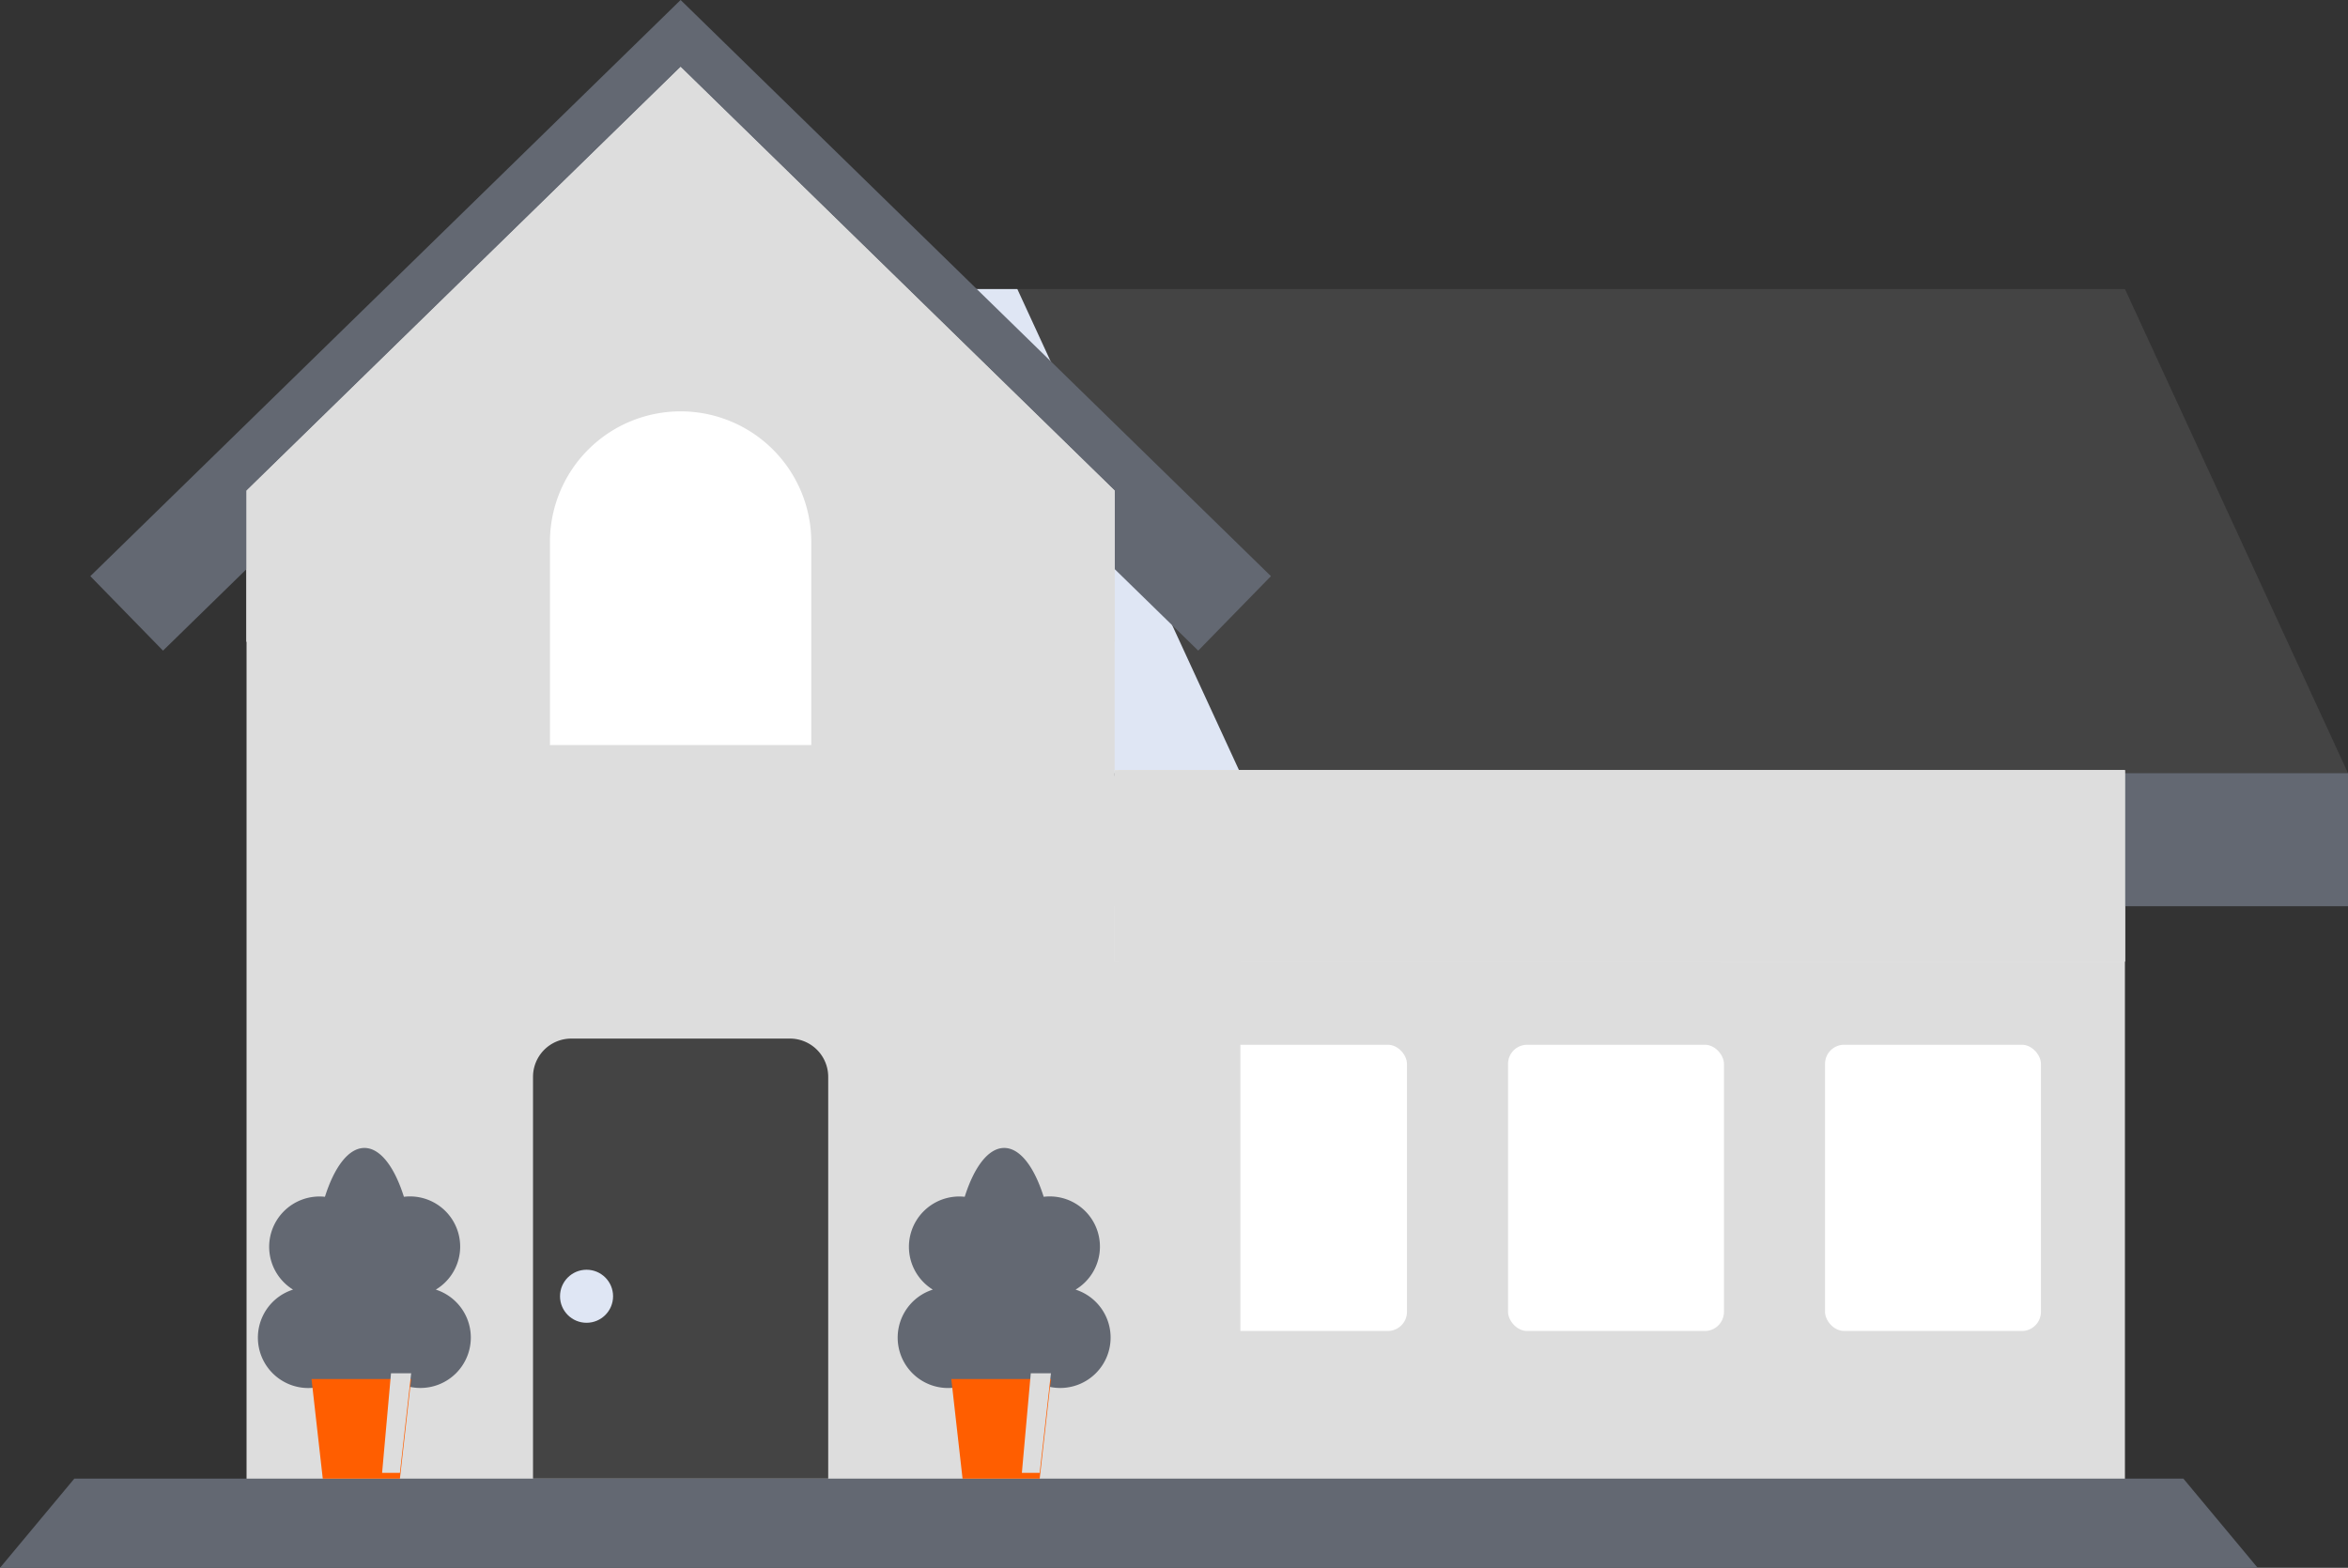 <svg xmlns="http://www.w3.org/2000/svg" width="299.439" height="200"><rect width="100%" height="100%" fill="#333333" stroke="none"/><defs><style>.cls-1,.cls-11{fill:#ddd}.cls-2{fill:#444}.cls-11,.cls-9{mix-blend-mode:multiply;isolation:isolate}.cls-4{fill:#636872}.cls-5{fill:#fff}.cls-6{fill:none}.cls-8{fill:#ff5e00}</style></defs><g id="Groupe_1692" data-name="Groupe 1692" transform="translate(-72.781 -174)"><g id="Groupe_1681" data-name="Groupe 1681"><g id="Groupe_1641" data-name="Groupe 1641"><g id="Groupe_1640" data-name="Groupe 1640"><path id="Rectangle_725" d="M0 0h182.001v89.7H0z" class="cls-1" data-name="Rectangle 725" transform="translate(161.773 272.977)"/></g></g><g id="Groupe_1643" data-name="Groupe 1643"><g id="Groupe_1642" data-name="Groupe 1642"><path id="Tracé_2453" d="M343.774 210.872h-182v61.753H372.22z" class="cls-2" data-name="Tracé 2453"/></g></g><path id="Tracé_2454" fill="#dfe6f4" d="M202.52 210.872h-40.747v61.753h69.192z" data-name="Tracé 2454" style="mix-blend-mode:multiply;isolation:isolate"/><g id="Groupe_1645" data-name="Groupe 1645"><g id="Groupe_1644" data-name="Groupe 1644"><path id="Rectangle_726" d="M0 0h157.285v16.979H0z" class="cls-4" data-name="Rectangle 726" transform="translate(214.935 272.625)"/></g></g><g id="Groupe_1647" data-name="Groupe 1647"><g id="Groupe_1646" data-name="Groupe 1646"><path id="Tracé_2455" d="M214.935 362.677H104.223V237.323l55.356-54.047 55.356 54.047z" class="cls-1" data-name="Tracé 2455"/></g></g><g id="Groupe_1650" data-name="Groupe 1650"><g id="Groupe_1649" data-name="Groupe 1649"><g id="Groupe_1648" data-name="Groupe 1648"><path id="Tracé_2456" d="M225.589 257l-66.01-64.448L93.569 257l-9.269-9.5 75.279-73.5 75.283 73.5z" class="cls-4" data-name="Tracé 2456"/></g></g></g><g id="Groupe_1652" data-name="Groupe 1652"><g id="Groupe_1651" data-name="Groupe 1651"><path id="Rectangle_727" d="M4.883 0h27.88a4.883 4.883 0 014.883 4.883v51.25H0V4.883A4.883 4.883 0 014.883 0z" class="cls-2" data-name="Rectangle 727" transform="translate(140.756 306.488)"/></g></g><g id="Groupe_1654" data-name="Groupe 1654"><g id="Groupe_1653" data-name="Groupe 1653"><path id="Rectangle_728" d="M16.663 0a16.663 16.663 0 0116.664 16.663v25.908H0V16.663A16.663 16.663 0 0116.663 0z" class="cls-5" data-name="Rectangle 728" transform="translate(142.915 226.475)"/></g></g><g id="Groupe_1661" data-name="Groupe 1661"><g id="Groupe_1656" data-name="Groupe 1656"><g id="Groupe_1655" data-name="Groupe 1655"><rect id="Rectangle_729" width="27.537" height="36.515" class="cls-5" data-name="Rectangle 729" rx="2.442" transform="translate(224.675 307.275)"/></g></g><g id="Groupe_1658" data-name="Groupe 1658"><g id="Groupe_1657" data-name="Groupe 1657"><rect id="Rectangle_730" width="27.537" height="36.515" class="cls-5" data-name="Rectangle 730" rx="2.442" transform="translate(265.1 307.275)"/></g></g><g id="Groupe_1660" data-name="Groupe 1660"><g id="Groupe_1659" data-name="Groupe 1659"><rect id="Rectangle_731" width="27.537" height="36.515" class="cls-5" data-name="Rectangle 731" rx="2.442" transform="translate(305.525 307.275)"/></g></g></g><g id="Groupe_1664" data-name="Groupe 1664"><g id="Groupe_1663" data-name="Groupe 1663"><g id="Groupe_1662" data-name="Groupe 1662"><rect id="Rectangle_732" width="27.537" height="36.515" class="cls-6" data-name="Rectangle 732" rx="2.442" transform="translate(265.1 307.275)"/></g></g></g><g id="Groupe_1667" data-name="Groupe 1667"><g id="Groupe_1666" data-name="Groupe 1666"><g id="Groupe_1665" data-name="Groupe 1665"><path id="Rectangle_733" d="M0 0h27.537v36.515H0z" class="cls-6" data-name="Rectangle 733" transform="translate(305.525 307.275)"/></g></g></g><g id="Groupe_1669" data-name="Groupe 1669"><g id="Groupe_1668" data-name="Groupe 1668"><path id="Tracé_2457" d="M351.223 362.622H82.262L72.781 374H360.7z" class="cls-4" data-name="Tracé 2457"/></g></g><g id="Groupe_1671" data-name="Groupe 1671"><g id="Groupe_1670" data-name="Groupe 1670"><circle id="Ellipse_186" cx="3.383" cy="3.383" r="3.383" fill="#dfe6f4" data-name="Ellipse 186" transform="translate(144.2 335.977)"/></g></g><g id="Groupe_1676" data-name="Groupe 1676"><g id="Groupe_1673" data-name="Groupe 1673"><g id="Groupe_1672" data-name="Groupe 1672"><path id="Tracé_2458" d="M128.361 338.512a6.4 6.4 0 00-4.069-11.84c-1.2-3.807-3.011-6.231-5.036-6.231s-3.834 2.424-5.036 6.231a6.418 6.418 0 00-4.068 11.84 6.428 6.428 0 104.667 11.95c1.167 2.837 2.725 4.57 4.437 4.57s3.27-1.733 4.437-4.57a6.427 6.427 0 104.668-11.95z" class="cls-4" data-name="Tracé 2458"/></g></g><g id="Groupe_1675" data-name="Groupe 1675"><g id="Groupe_1674" data-name="Groupe 1674"><path id="Tracé_2459" d="M125.216 349.915h-12.707l1.433 12.707h9.84z" class="cls-8" data-name="Tracé 2459"/></g></g></g><g id="Groupe_1678" data-name="Groupe 1678"><g id="Groupe_1677" data-name="Groupe 1677"><path id="Tracé_2460" d="M209.95 338.512a6.4 6.4 0 00-4.068-11.84c-1.2-3.807-3.012-6.231-5.036-6.231s-3.834 2.424-5.036 6.231a6.418 6.418 0 00-4.069 11.84 6.428 6.428 0 104.668 11.95c1.167 2.837 2.725 4.57 4.437 4.57s3.27-1.733 4.437-4.57a6.427 6.427 0 104.667-11.95z" class="cls-4" data-name="Tracé 2460"/></g></g><g id="Groupe_1680" data-name="Groupe 1680"><g id="Groupe_1679" data-name="Groupe 1679"><path id="Tracé_2461" d="M206.806 349.915H194.1l1.433 12.707h9.84z" class="cls-8" data-name="Tracé 2461"/></g></g></g><g id="Groupe_1686" class="cls-9" data-name="Groupe 1686"><g id="Groupe_1683" data-name="Groupe 1683"><g id="Groupe_1682" data-name="Groupe 1682"><path id="Rectangle_734" fill="#efefef" d="M0 0h128.839v24.42H0z" data-name="Rectangle 734" transform="translate(214.935 272.242)"/></g></g><g id="Groupe_1685" data-name="Groupe 1685"><g id="Groupe_1684" data-name="Groupe 1684"><path id="Rectangle_735" d="M0 0h128.839v24.42H0z" class="cls-1" data-name="Rectangle 735" transform="translate(214.935 272.242)"/></g></g></g><path id="Rectangle_736" d="M0 0h15.563v89.7H0z" class="cls-11" data-name="Rectangle 736" transform="translate(215.402 272.242)"/><g id="Groupe_1691" class="cls-9" data-name="Groupe 1691"><g id="Groupe_1688" data-name="Groupe 1688"><g id="Groupe_1687" data-name="Groupe 1687"><path id="Tracé_2462" d="M159.579 182.542l-55.356 54.047v19.3l55.356-54.047 55.356 54.047v-19.3z" class="cls-1" data-name="Tracé 2462"/></g></g><g id="Groupe_1690" data-name="Groupe 1690"><g id="Groupe_1689" data-name="Groupe 1689"><path id="Tracé_2463" d="M159.579 182.542l-55.356 54.047v19.3l55.356-54.047 55.356 54.047v-19.3z" class="cls-1" data-name="Tracé 2463"/></g></g></g><path id="Tracé_2464" d="M205.372 361.887H203.1l1.136-12.707h2.57z" class="cls-11" data-name="Tracé 2464"/><path id="Tracé_2465" d="M123.783 361.887h-2.273l1.136-12.707h2.57z" class="cls-11" data-name="Tracé 2465"/></g></svg>